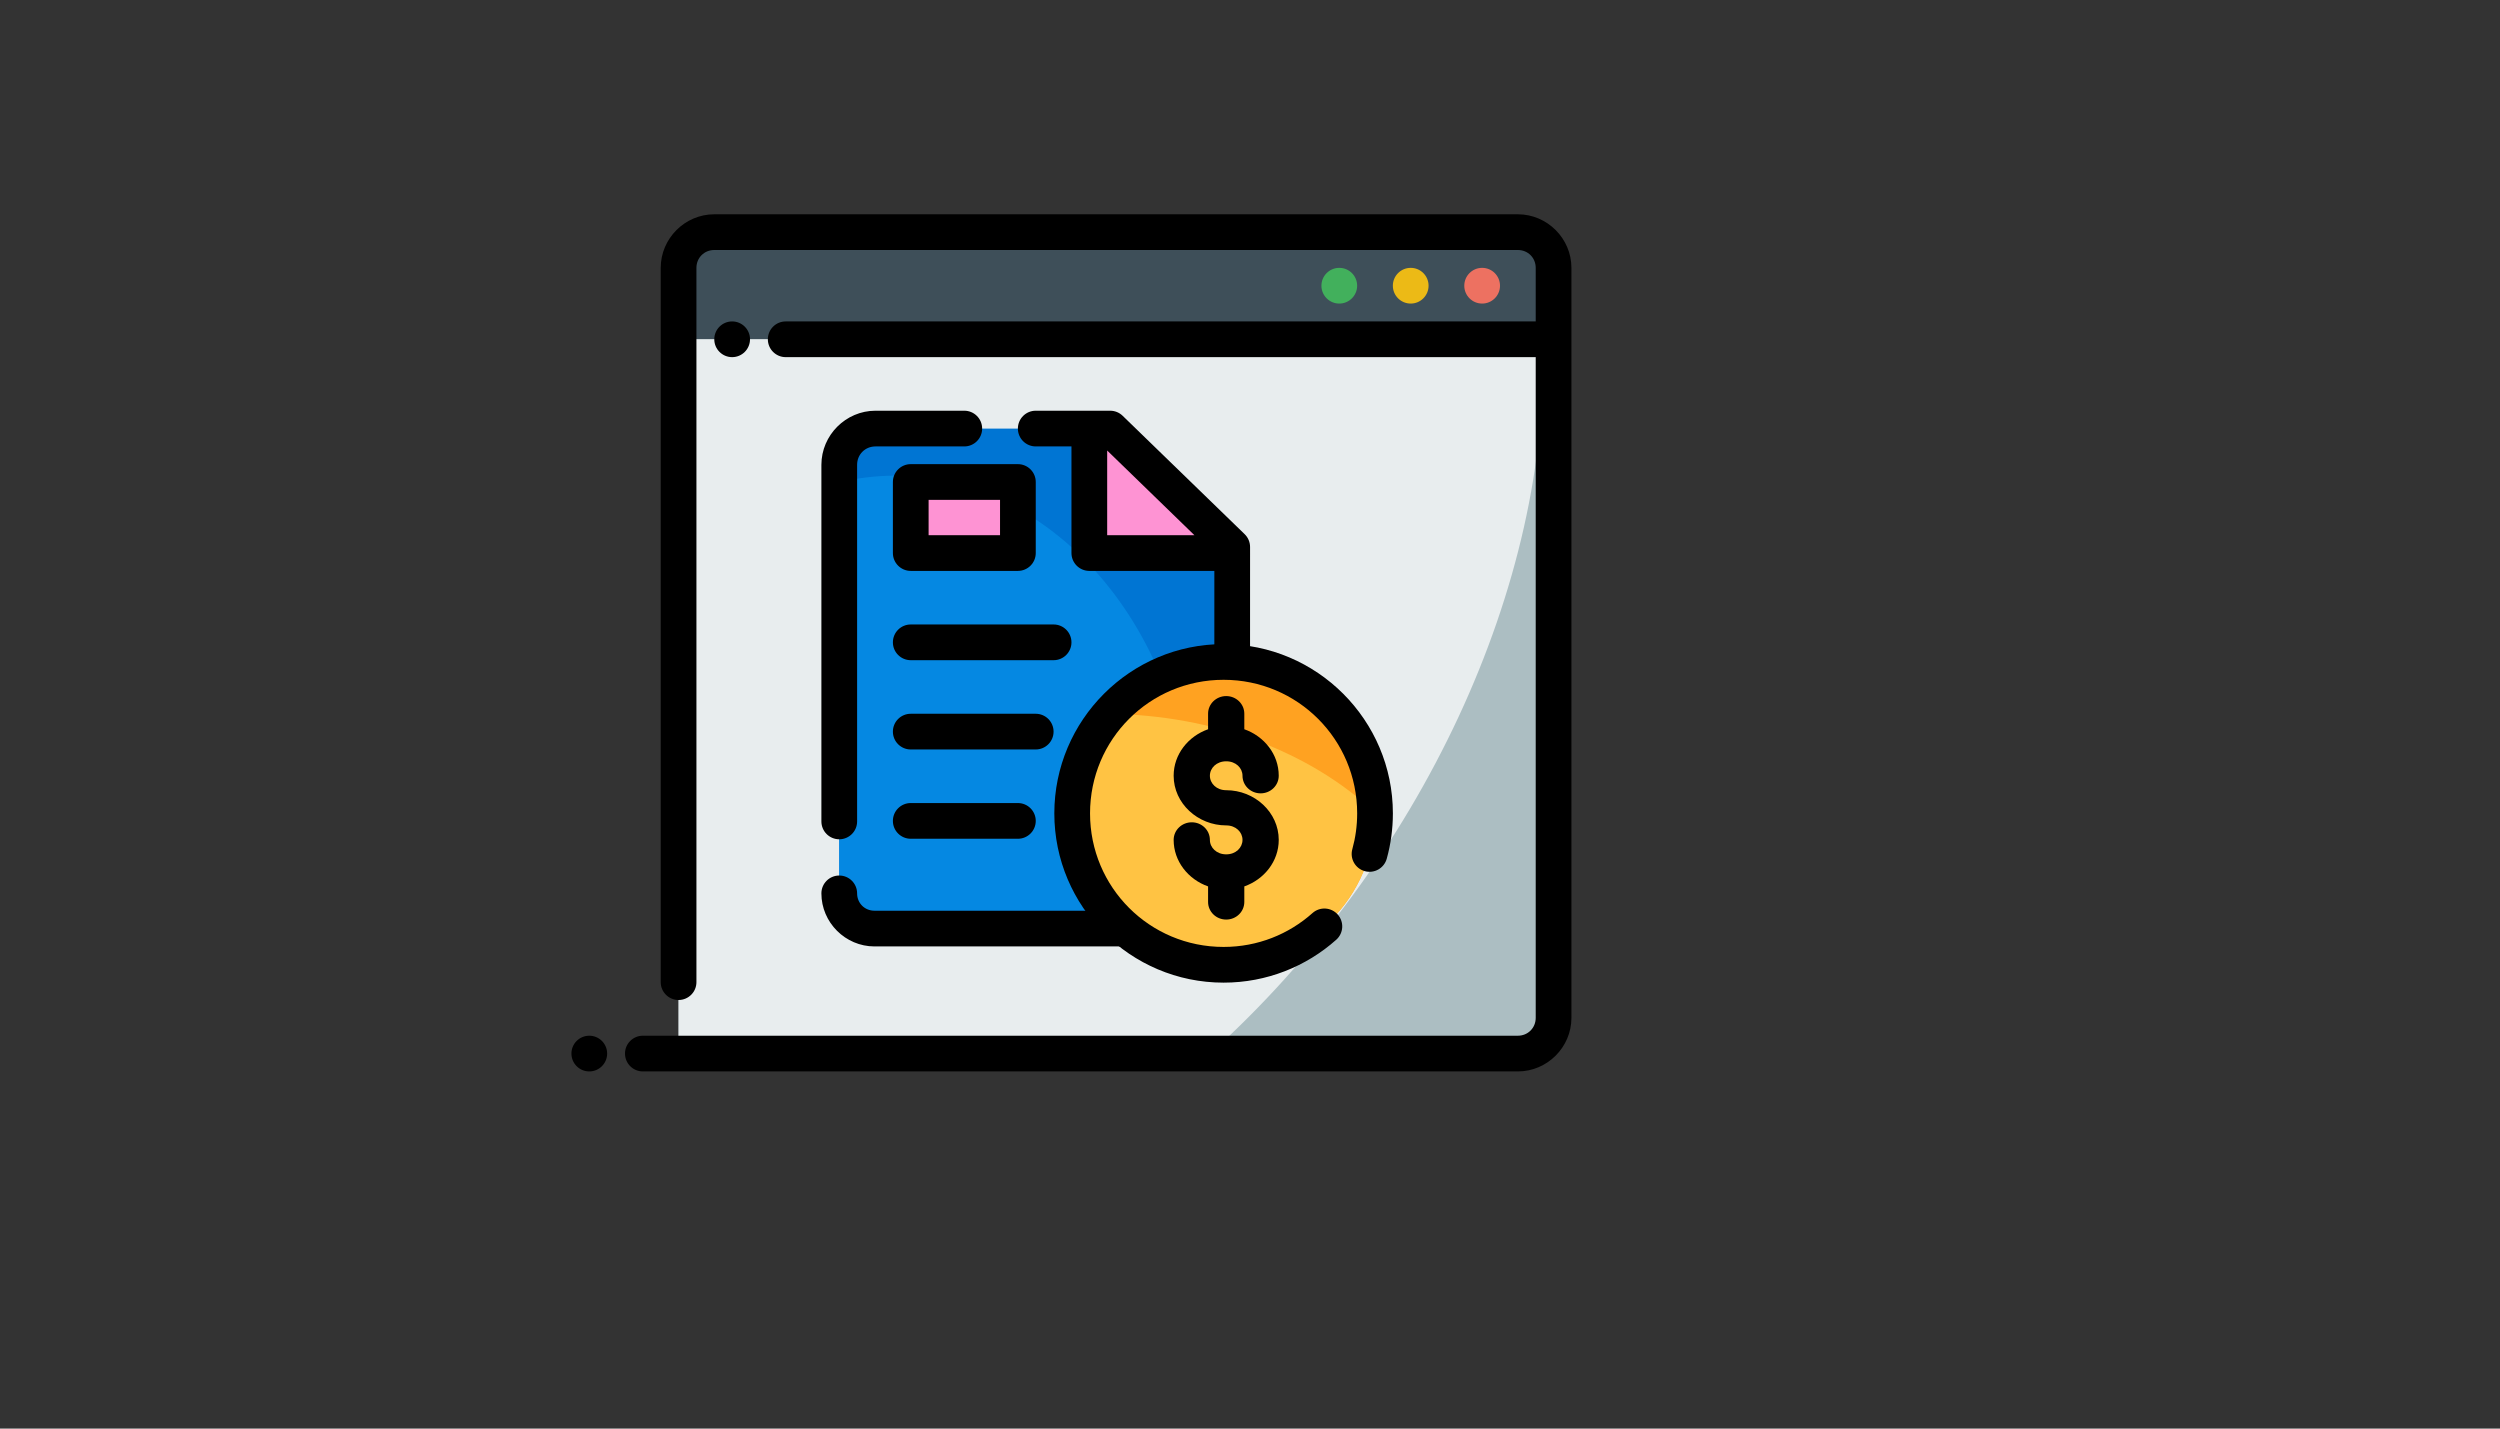 <svg xmlns="http://www.w3.org/2000/svg" version="1.1" xmlns:xlink="http://www.w3.org/1999/xlink" width="100%" height="100%" id="svgWorkerArea" viewBox="-25 -25 875 500" xmlns:idraw="https://idraw.muisca.co" style="background: white;"><rect x="-25" y="-25" width="875" height="500" fill="#333333" stroke="none"/><defs id="defsdoc"><pattern id="patternBool" x="0" y="0" width="10" height="10" patternUnits="userSpaceOnUse" patternTransform="rotate(35)"><circle cx="5" cy="5" r="4" style="stroke: none;fill: #ff000070;"></circle></pattern></defs><g id="fileImp-692888286" class="cosito"><path id="pathImp-313574020" class="grouped" style="fill:#3e4f59;fill-opacity:1;fill-rule:evenodd;stroke-width:2;stroke-linecap:round;stroke-linejoin:round;stroke-miterlimit:4.1" d="M212.5 56.25C212.5 56.25 518.75 56.25 518.75 56.25 518.75 56.25 518.75 93.75 518.75 93.75 518.75 93.75 212.5 93.75 212.5 93.75 212.5 93.75 212.5 56.25 212.5 56.25"></path><path id="pathImp-40555194" class="grouped" style="fill:#acbec2;fill-opacity:1;fill-rule:evenodd;stroke-width:2;stroke-linecap:round;stroke-linejoin:round;stroke-miterlimit:4.1" d="M212.5 93.75C212.5 93.75 518.75 93.75 518.75 93.75 518.75 93.75 518.75 343.75 518.75 343.75 518.75 343.75 212.5 343.75 212.5 343.75 212.5 343.75 212.5 93.75 212.5 93.75"></path><path id="pathImp-328731662" class="grouped" style="fill:#e8edee;fill-opacity:1;fill-rule:evenodd;stroke:none;stroke-width:2;stroke-linecap:round;stroke-linejoin:round;stroke-miterlimit:4.1" d="M212.5 93.75C212.5 93.75 212.5 343.75 212.5 343.75 212.5 343.75 398.559 343.75 398.559 343.75 472.289 277.209 517.851 179.358 514.966 93.75 514.966 93.75 212.5 93.75 212.5 93.75"></path><path id="pathImp-604138585" class="grouped" style="color:#000000;fill:#000000;fill-rule:evenodd;stroke-linecap:round;stroke-linejoin:round;stroke-miterlimit:4.1" d="M225 50C214.719 50 206.25 58.469 206.25 68.75 206.25 68.75 206.25 318.75 206.25 318.75 206.25 322.202 209.048 325 212.5 325 215.952 325 218.75 322.202 218.75 318.75 218.75 318.75 218.75 68.75 218.75 68.75 218.75 65.224 221.474 62.5 225 62.5 225 62.5 506.25 62.5 506.25 62.5 509.776 62.5 512.5 65.224 512.5 68.75 512.5 68.75 512.5 87.5 512.5 87.5 512.5 87.5 250 87.5 250 87.5 246.548 87.5 243.75 90.298 243.75 93.75 243.75 97.202 246.548 100 250 100 250 100 512.5 100 512.5 100 512.5 100 512.5 331.25 512.5 331.25 512.5 334.776 509.776 337.5 506.25 337.5 506.25 337.5 200 337.5 200 337.5 196.548 337.5 193.75 340.298 193.75 343.75 193.75 347.202 196.548 350 200 350 200 350 506.25 350 506.25 350 516.531 350 525 341.531 525 331.25 525 243.75 525 156.25 525 68.75 525 58.469 516.531 50 506.25 50 506.25 50 225 50 225 50"></path><path id="pathImp-289636792" class="grouped" style="color:#000000;fill:#ed7161;fill-opacity:1;fill-rule:evenodd;stroke-linecap:round;stroke-linejoin:round;stroke-miterlimit:4.1;-inkscape-stroke:none" d="M493.75 68.75C490.298 68.75 487.5 71.548 487.5 75 487.5 78.452 490.298 81.25 493.75 81.25 497.202 81.25 500 78.452 500 75 500 71.548 497.202 68.75 493.75 68.75 493.75 68.75 493.75 68.75 493.75 68.75"></path><path id="pathImp-79298111" class="grouped" style="color:#000000;fill:#ecba16;fill-opacity:1;fill-rule:evenodd;stroke-linecap:round;stroke-linejoin:round;stroke-miterlimit:4.1;-inkscape-stroke:none" d="M468.75 68.75C465.298 68.75 462.5 71.548 462.5 75 462.5 78.452 465.298 81.25 468.75 81.25 472.202 81.25 475 78.452 475 75 475 71.548 472.202 68.75 468.75 68.75 468.75 68.75 468.75 68.75 468.75 68.75"></path><path id="pathImp-876772969" class="grouped" style="color:#000000;fill:#42b05c;fill-opacity:1;fill-rule:evenodd;stroke-linecap:round;stroke-linejoin:round;stroke-miterlimit:4.1;-inkscape-stroke:none" d="M443.75 68.75C440.298 68.75 437.5 71.548 437.5 75 437.5 78.452 440.298 81.25 443.75 81.25 447.202 81.25 450 78.452 450 75 450 71.548 447.202 68.75 443.75 68.75 443.75 68.75 443.75 68.75 443.75 68.75"></path><path id="pathImp-488368813" class="grouped" style="color:#000000;fill:#000000;fill-rule:evenodd;stroke-linecap:round;stroke-linejoin:round;stroke-miterlimit:4.1;-inkscape-stroke:none" d="M181.25 337.5C177.798 337.5 175 340.298 175 343.75 175 347.202 177.798 350 181.25 350 184.702 350 187.5 347.202 187.5 343.75 187.5 340.298 184.702 337.5 181.25 337.5 181.25 337.5 181.25 337.5 181.25 337.5"></path><path id="pathImp-909452991" class="grouped" style="color:#000000;fill:#000000;fill-rule:evenodd;stroke-linecap:round;stroke-linejoin:round;stroke-miterlimit:4.1;-inkscape-stroke:none" d="M231.25 87.5C227.798 87.5 225 90.298 225 93.75 225 97.202 227.798 100 231.25 100 234.702 100 237.5 97.202 237.5 93.75 237.5 90.298 234.702 87.5 231.25 87.5 231.25 87.5 231.25 87.5 231.25 87.5"></path><path id="pathImp-723898744" class="grouped" style="fill:#0075d3;fill-opacity:1;fill-rule:evenodd;stroke:none;stroke-width:2;stroke-linecap:round;stroke-linejoin:round;stroke-miterlimit:4.1;stroke-opacity:1" d="M281.419 125C281.419 125 363.567 125 363.567 125 363.567 125 406.276 166.447 406.276 166.447 406.276 166.447 406.251 300 406.251 300 406.251 300 281.064 300 281.064 300 274.259 300 268.742 294.483 268.742 287.678 268.742 287.678 268.741 137.678 268.741 137.678 268.741 130.676 274.418 125 281.419 125 281.419 125 281.419 125 281.419 125"></path><path id="pathImp-236845305" class="grouped" style="fill:#0588e2;fill-opacity:1;fill-rule:evenodd;stroke:none;stroke-width:2;stroke-linecap:round;stroke-linejoin:round;stroke-miterlimit:4.1" d="M287.512 141.48C281.209 141.563 274.926 142.336 268.738 143.787 268.738 143.787 268.738 287.683 268.738 287.683 268.738 294.489 274.261 300 281.067 300 281.067 300 388.916 300 388.916 300 391.15 289.739 392.315 279.179 392.383 268.567 392.383 198.379 345.432 141.479 287.512 141.48 287.512 141.479 287.512 141.479 287.512 141.48"></path><path id="pathImp-278644413" class="grouped" style="fill:#fe93d3;fill-opacity:1;fill-rule:evenodd;stroke:none;stroke-width:2;stroke-linecap:round;stroke-linejoin:round;stroke-miterlimit:4.1" d="M362.5 125C362.5 125 406.25 168.75 406.25 168.75 406.25 168.75 356.25 168.75 356.25 168.75 356.25 168.75 356.25 125 356.25 125 356.25 125 362.5 125 362.5 125"></path><path id="pathImp-5150852" class="grouped" style="color:#000000;fill:#000000;fill-rule:evenodd;stroke-linecap:round;stroke-linejoin:round;stroke-miterlimit:4.1;-inkscape-stroke:none" d="M281.421 118.75C271.041 118.75 262.488 127.303 262.488 137.683 262.488 137.683 262.488 262.5 262.488 262.5 262.488 265.952 265.286 268.75 268.738 268.75 272.189 268.75 274.988 265.952 274.988 262.5 274.988 262.5 274.988 137.683 274.988 137.683 274.988 134.059 277.797 131.25 281.421 131.25 281.421 131.25 312.5 131.25 312.5 131.25 315.952 131.25 318.75 128.452 318.75 125 318.75 121.548 315.952 118.75 312.5 118.75 312.5 118.75 281.421 118.75 281.421 118.75M337.512 118.75C334.061 118.75 331.262 121.548 331.262 125 331.262 128.452 334.061 131.25 337.512 131.25 337.512 131.25 350.012 131.25 350.012 131.25 350.012 131.25 350.012 168.567 350.012 168.567 350.012 172.018 352.811 174.816 356.262 174.817 356.262 174.817 400.024 174.817 400.024 174.817 400.024 174.817 400 293.75 400 293.75 400 293.75 281.067 293.75 281.067 293.75 277.639 293.75 274.988 291.111 274.988 287.683 274.988 284.231 272.189 281.433 268.738 281.433 265.286 281.433 262.488 284.231 262.488 287.683 262.488 297.866 270.884 306.25 281.067 306.25 281.067 306.25 406.25 306.25 406.25 306.25 409.701 306.249 412.499 303.451 412.5 300 412.5 300 412.525 166.443 412.525 166.443 412.525 164.755 411.842 163.14 410.633 161.963 410.633 161.963 367.921 120.52 367.921 120.52 366.754 119.385 365.19 118.75 363.562 118.75 363.562 118.75 337.512 118.75 337.512 118.75M362.512 132.678C362.512 132.678 393.042 162.317 393.042 162.317 393.042 162.317 362.512 162.317 362.512 162.317 362.512 162.317 362.512 132.678 362.512 132.678"></path><path id="pathImp-45450365" class="grouped" style="color:#000000;fill:#000000;fill-rule:evenodd;stroke-linecap:round;stroke-linejoin:round;stroke-miterlimit:4.1" d="M293.762 193.567C290.311 193.567 287.512 196.365 287.512 199.817 287.512 203.269 290.311 206.067 293.762 206.067 293.762 206.067 343.762 206.067 343.762 206.067 347.214 206.067 350.012 203.269 350.012 199.817 350.012 196.365 347.214 193.567 343.762 193.567 343.762 193.567 293.762 193.567 293.762 193.567"></path><path id="pathImp-324497145" class="grouped" style="color:#000000;fill:#000000;fill-rule:evenodd;stroke-linecap:round;stroke-linejoin:round;stroke-miterlimit:4.1" d="M293.762 224.817C290.31 224.817 287.512 227.615 287.512 231.067 287.512 234.519 290.31 237.317 293.762 237.317 293.762 237.317 337.5 237.317 337.5 237.317 340.952 237.317 343.75 234.519 343.75 231.067 343.75 227.615 340.952 224.817 337.5 224.817 337.5 224.817 293.762 224.817 293.762 224.817"></path><path id="pathImp-641354320" class="grouped" style="color:#000000;fill:#000000;fill-rule:evenodd;stroke-linecap:round;stroke-linejoin:round;stroke-miterlimit:4.1;-inkscape-stroke:none" d="M293.762 256.067C290.311 256.067 287.512 258.865 287.512 262.317 287.512 265.769 290.311 268.567 293.762 268.567 293.762 268.567 331.262 268.567 331.262 268.567 334.714 268.567 337.512 265.769 337.512 262.317 337.512 258.865 334.714 256.067 331.262 256.067 331.262 256.067 293.762 256.067 293.762 256.067"></path><path id="pathImp-554546055" class="grouped" style="fill:#fe93d3;fill-opacity:1;fill-rule:evenodd;stroke:none;stroke-width:2;stroke-linecap:round;stroke-linejoin:round;stroke-miterlimit:4.1" d="M293.759 143.7C293.759 143.699 331.259 143.699 331.259 143.7 331.259 143.699 331.259 168.572 331.259 168.572 331.259 168.572 293.759 168.572 293.759 168.572 293.759 168.572 293.759 143.699 293.759 143.7"></path><path id="pathImp-754101623" class="grouped" style="color:#000000;fill:#000000;fill-rule:evenodd;stroke-linecap:round;stroke-linejoin:round;stroke-miterlimit:4.1;-inkscape-stroke:none" d="M293.762 137.451C290.311 137.451 287.512 140.249 287.512 143.701 287.512 143.701 287.512 168.567 287.512 168.567 287.512 172.018 290.311 174.816 293.762 174.817 293.762 174.817 331.262 174.817 331.262 174.817 334.714 174.816 337.512 172.018 337.512 168.567 337.512 168.567 337.512 143.701 337.512 143.701 337.512 140.249 334.714 137.451 331.262 137.451 331.262 137.451 293.762 137.451 293.762 137.451M300.012 149.951C300.012 149.951 325.012 149.951 325.012 149.951 325.012 149.951 325.012 162.317 325.012 162.317 325.012 162.317 300.012 162.317 300.012 162.317 300.012 162.317 300.012 149.951 300.012 149.951"></path><path id="pathImp-10392106" class="grouped" style="fill:#ffa221;fill-opacity:1;fill-rule:evenodd;stroke:none;stroke-width:2;stroke-linecap:round;stroke-linejoin:round;stroke-miterlimit:4.1;stroke-opacity:1" d="M456.259 259.68C456.259 288.95 432.531 312.678 403.261 312.678 373.99 312.678 350.262 288.95 350.262 259.68 350.262 230.409 373.99 206.681 403.261 206.681 432.531 206.681 456.259 230.409 456.259 259.68 456.259 259.68 456.259 259.68 456.259 259.68"></path><path id="pathImp-471047607" class="grouped" style="fill:#ffc343;fill-opacity:1;fill-rule:evenodd;stroke:none;stroke-width:2;stroke-linecap:round;stroke-linejoin:round;stroke-miterlimit:4.1" d="M363.33 224.853C355.199 234.169 350.256 246.344 350.256 259.68 350.256 288.951 373.989 312.683 403.259 312.683 432.529 312.683 456.262 288.951 456.262 259.68 456.262 259.614 456.262 259.55 456.262 259.485 433.592 237.97 399.526 225.274 363.33 224.854 363.33 224.854 363.33 224.854 363.33 224.853"></path><path id="pathImp-312784572" class="grouped" style="color:#000000;fill:#000000;fill-opacity:1;fill-rule:evenodd;stroke:none;stroke-width:1;stroke-linecap:round;stroke-linejoin:round;stroke-miterlimit:4.1;stroke-opacity:1" d="M404.175 218.628C400.669 218.624 397.826 221.385 397.827 224.792 397.827 224.792 397.827 230.237 397.827 230.237 390.889 232.687 385.779 238.993 385.779 246.509 385.779 256.182 394.237 263.892 404.175 263.892 407.548 263.892 409.876 266.236 409.876 268.957 409.876 271.679 407.548 274.024 404.175 274.023 400.802 274.024 398.462 271.679 398.462 268.957 398.457 265.555 395.615 262.801 392.114 262.805 388.618 262.808 385.784 265.56 385.779 268.957 385.779 276.473 390.889 282.792 397.827 285.242 397.827 285.242 397.827 290.686 397.827 290.686 397.826 294.093 400.669 296.855 404.175 296.851 407.676 296.848 410.512 294.089 410.51 290.686 410.51 290.686 410.51 285.242 410.51 285.242 417.451 282.794 422.559 276.475 422.559 268.957 422.559 259.284 414.113 251.575 404.175 251.575 400.802 251.575 398.462 249.23 398.462 246.509 398.462 243.787 400.802 241.455 404.175 241.455 407.548 241.455 409.876 243.787 409.876 246.509 409.874 249.916 412.717 252.678 416.223 252.673 419.724 252.671 422.56 249.911 422.559 246.509 422.559 238.991 417.451 232.685 410.51 230.237 410.51 230.237 410.51 224.792 410.51 224.792 410.512 221.39 407.676 218.63 404.175 218.628 404.175 218.628 404.175 218.628 404.175 218.628"></path><path id="pathImp-851163857" class="grouped" style="color:#000000;fill:#000000;fill-rule:evenodd;stroke-linecap:round;stroke-linejoin:round;stroke-miterlimit:4.1;-inkscape-stroke:none" d="M403.256 200.432C370.608 200.433 344.015 227.037 344.015 259.685 344.015 292.333 370.608 318.926 403.256 318.926 418.363 318.926 432.229 313.239 442.697 303.899 445.272 301.6 445.496 297.649 443.197 295.073 440.899 292.498 436.947 292.273 434.372 294.573 426.101 301.952 415.238 306.426 403.256 306.426 377.363 306.426 356.515 285.577 356.515 259.685 356.515 233.793 377.363 212.933 403.256 212.932 429.148 212.933 450.009 233.793 450.009 259.685 450.009 264.038 449.418 268.226 448.312 272.209 447.391 275.533 449.336 278.974 452.658 279.9 455.985 280.829 459.435 278.882 460.361 275.554 461.764 270.497 462.509 265.173 462.509 259.685 462.509 227.037 435.904 200.433 403.256 200.432 403.256 200.433 403.256 200.433 403.256 200.432"></path></g></svg>